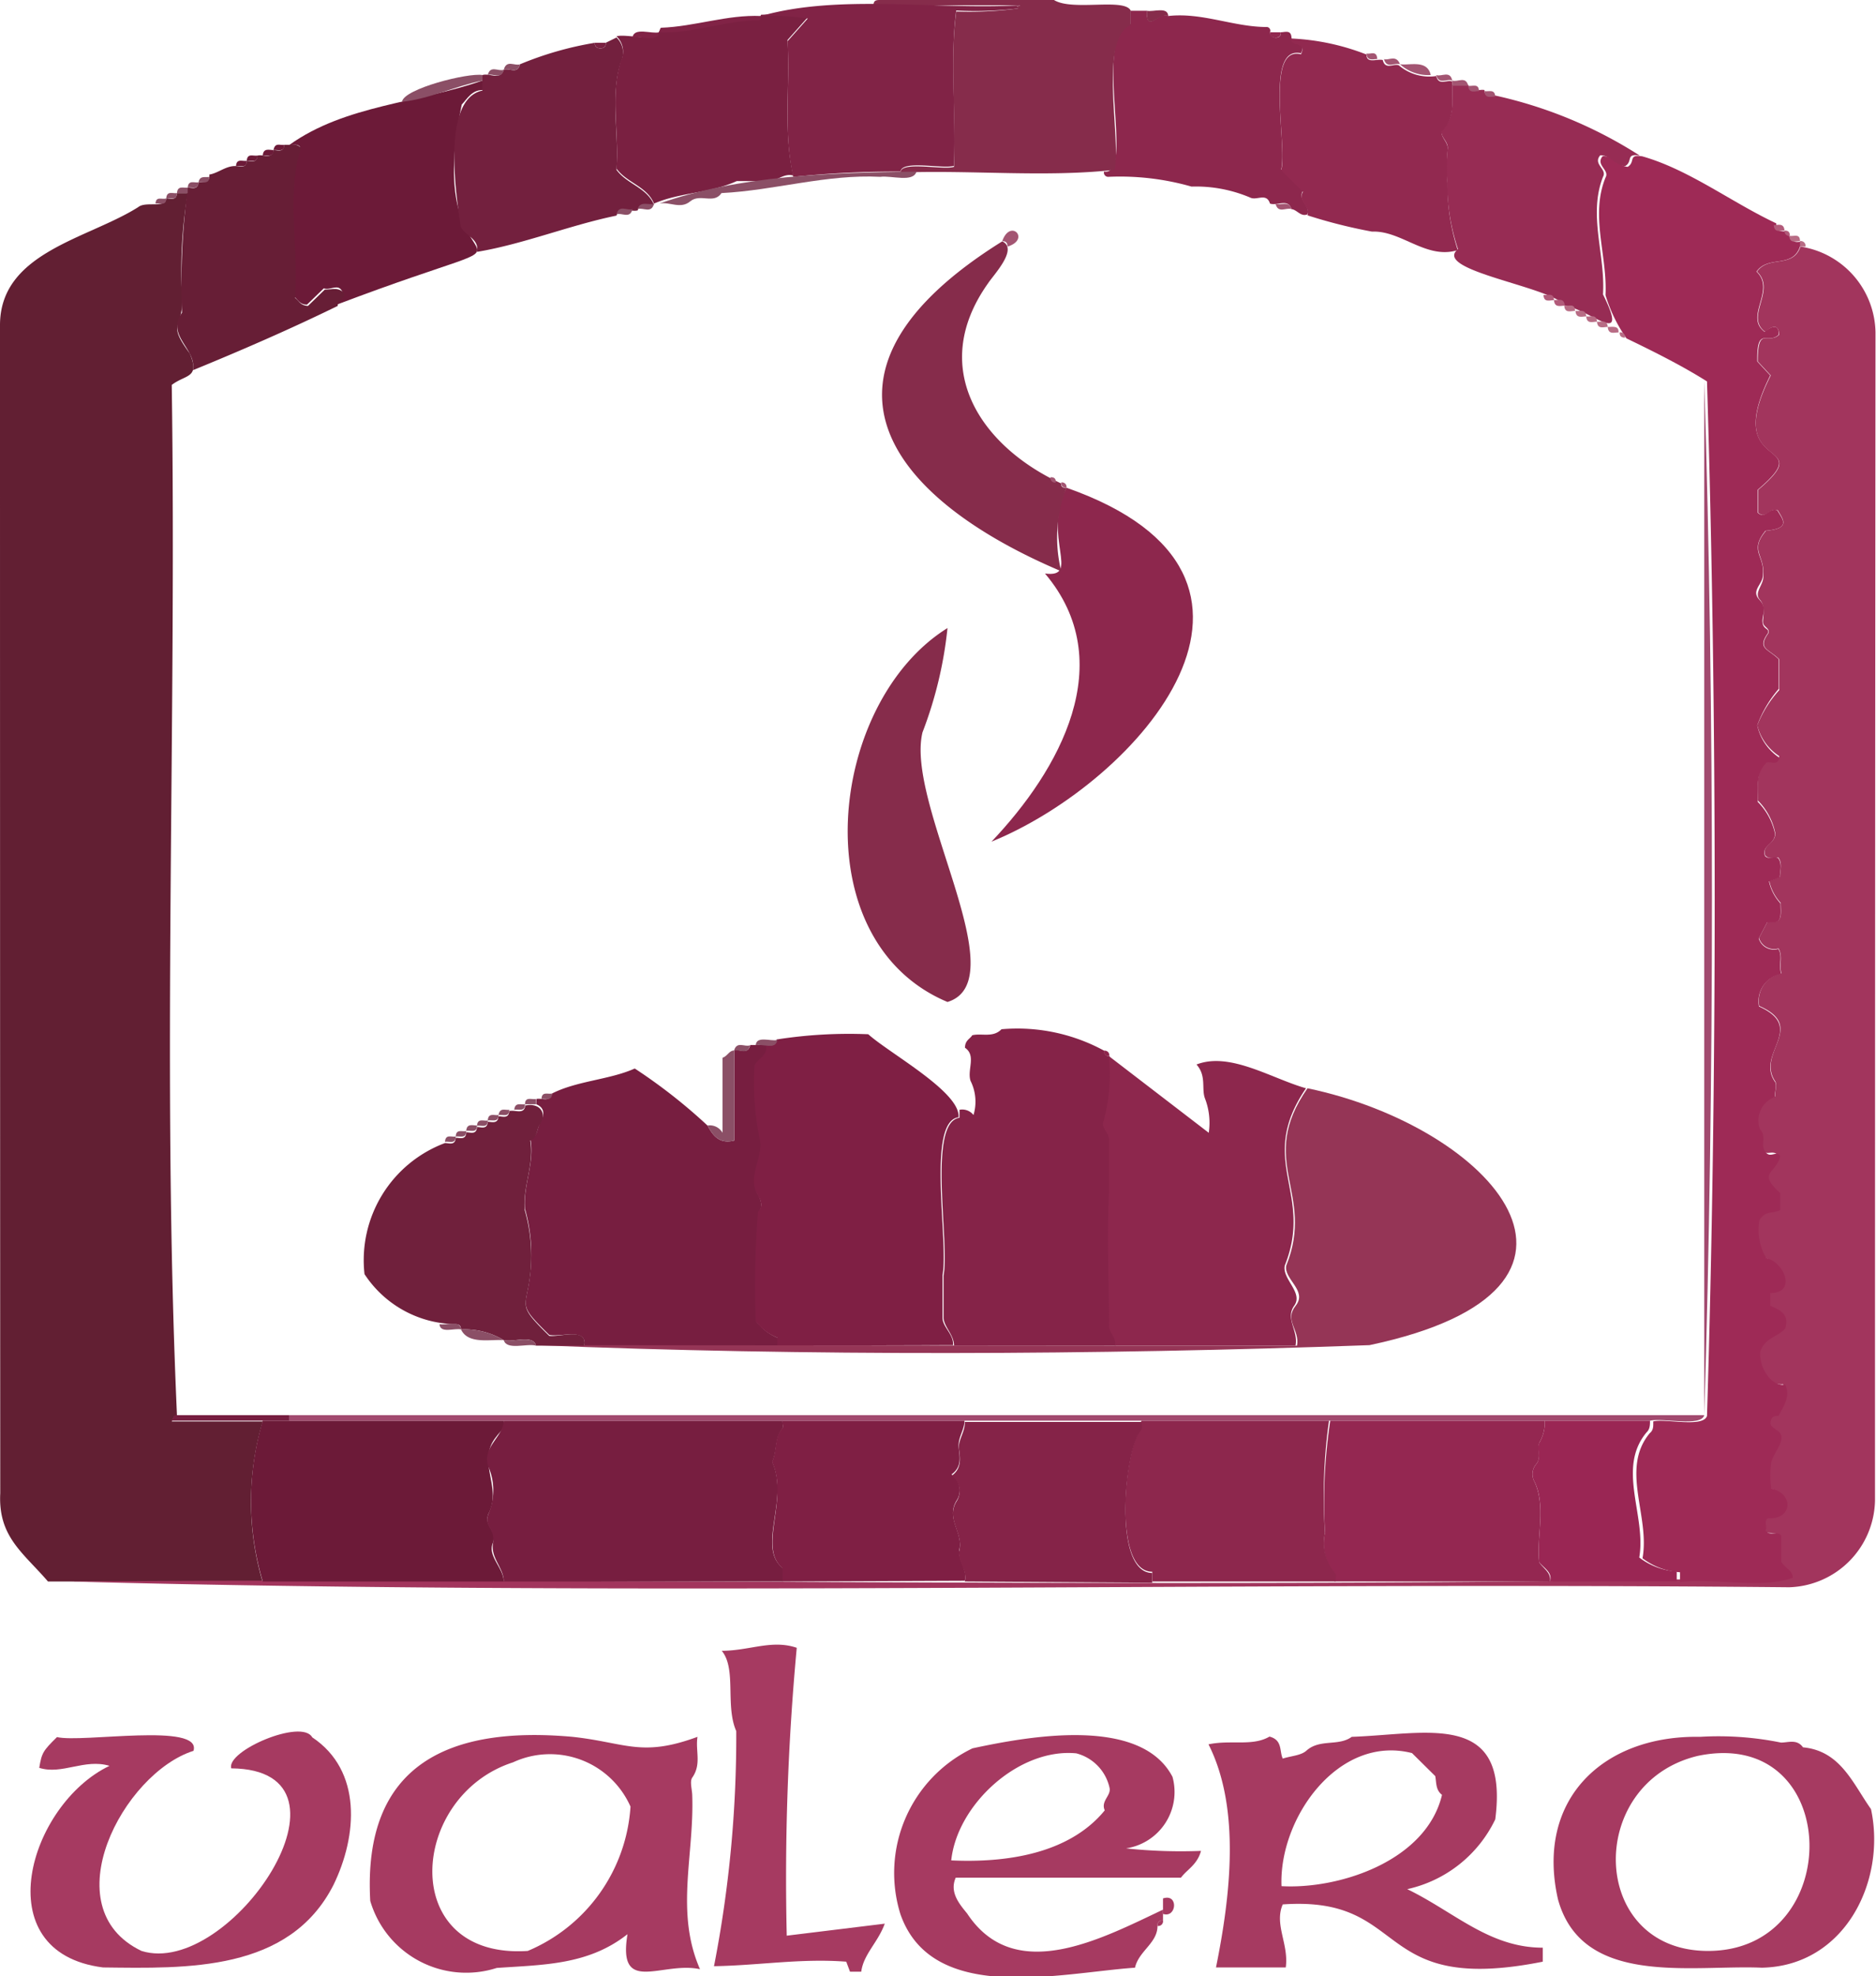<?xml version="1.0" encoding="UTF-8"?>
<svg xmlns="http://www.w3.org/2000/svg" viewBox="0 0 75.04 79.01">
  <defs>
    <style>.cls-1{fill:#621f33;}.cls-2{fill:#a2355d;}.cls-3{fill:#9e2a56;}.cls-4{fill:#a63a61;}.cls-5{fill:#6c1a38;}.cls-6{fill:#8d274d;}.cls-7{fill:#972c54;}.cls-8{fill:#922950;}.cls-9{fill:#73203e;}.cls-10{fill:#862c4b;}.cls-11{fill:#7a2041;}.cls-12{fill:#812346;}.cls-13{fill:#671e36;}.cls-14{fill:#8b4f66;}.cls-15{fill:#a35572;}.cls-16{fill:#b86c85;}.cls-17{fill:#b25b7a;}.cls-18{fill:#771e40;}.cls-19{fill:#942751;}.cls-20{fill:#7f1f44;}.cls-21{fill:#852348;}.cls-22{fill:#9a2654;}.cls-23{fill:#a24a6f;}.cls-24{fill:#953556;}.cls-25{fill:#70203c;}</style>
  </defs>
  <title>logo-valero</title>
  <g id="Capa_2" data-name="Capa 2">
    <g id="Capa_1-2" data-name="Capa 1">
      <g id="yPU0YM">
        <path class="cls-1" d="M2.79,63.23H1.92c-1-1.16-2-1.79-1.91-3.53Q0,36.35,0,13c0-2.92,3.53-3.45,5.53-4.72.31-.25,1.09.07,1.12-.35.16,0,.41.11.43-.21h.43A18.68,18.68,0,0,0,7.29,12c0,1.18-.61.89.3,2.13.42,1-.16.83-.72,1.26.2,13.7-.4,27.64.21,41.22-.15,0-.12.06-.21.22h3.64a11.26,11.26,0,0,0,0,6.43Z"></path>
        <path class="cls-2" d="M2.79,63.23c22.88-.17,46.11.33,68.81-.17,0-.3-.3-.37-.46-.64V61.37c-.21-.15-.47,0-.63-.2.08-.14-.08-.34.09-.49,1,.07,1.07-1,.14-1.19-.2-.86.24-1.29.43-2.05,0-.31-.46-.35-.44-.59s.18-.27.32-.26c.2-.39.49-.76.27-1.25-.66.08-1.08-.8-1-1.32.24-.57.79-.6,1-.93.18-.59-.24-.74-.6-.91v-.5c1.09,0,.54-1.25-.16-1.4a2.21,2.21,0,0,1-.27-1.53c.28-.44.46-.22.83-.39v-.68c-.91-.84-.14-.77,0-1.48-.17-.24-.44,0-.6-.17s.07-.61-.21-.9A1,1,0,0,1,71,43.84c0-.21.09-.5,0-.62-.75-1.14,1.28-2.16-.63-3a1.11,1.11,0,0,1,.89-1.3c-.11-.34.07-.67-.12-1a.63.63,0,0,1-.78-.42l.34-.65c.64.1.53-.28.53-.75a1.87,1.87,0,0,1-.46-.88l.43-.16c0-.27.11-.54-.07-.78-.19,0-.38.08-.52-.08-.15-.42.41-.45.4-.89A2.54,2.54,0,0,0,70.31,32c0-.56-.09-1.13.35-1.57.17-.07.45.15.51-.2A2.07,2.07,0,0,1,70.29,29a4.68,4.68,0,0,1,.88-1.41V26.36c-.44-.43-.88-.42-.43-1.05.06-.2-.21-.24-.22-.43s.12-.63-.13-.91.18-.61.14-.95c.07-.85-.57-1,.11-1.8,1-.09.68-.46.47-.82-.36-.12-.46.38-.78.1v-.92c2.49-2.11-1.54-.56.5-4.57l-.52-.56c0-1.45.4-.66.85-1.06,0-.49-.34-.32-.55-.12-.84-.61.46-1.66-.33-2.41.47-.67,1.43-.11,1.74-1a3.53,3.53,0,0,1,3,3.44Q75,36.64,75,60a3.54,3.54,0,0,1-3.43,3.46C48.76,63.24,25.38,63.83,2.79,63.23Z"></path>
        <path class="cls-3" d="M72,9.86c-.31.89-1.27.33-1.74,1,.79.75-.51,1.8.33,2.41.21-.2.6-.37.55.12-.44.4-.87-.39-.85,1.06l.52.56c-2,4,2,2.45-.5,4.57v.92c.32.28.42-.22.78-.1.21.36.57.73-.47.82-.68.83,0,1-.11,1.8,0,.34-.48.59-.14.95s.1.61.13.91.28.23.22.43c-.45.63,0,.62.43,1.05v1.18A4.68,4.68,0,0,0,70.29,29a2.07,2.07,0,0,0,.88,1.29c-.06.35-.34.13-.51.2-.44.44-.34,1-.35,1.57A2.54,2.54,0,0,1,71,33.33c0,.44-.55.47-.4.89.14.16.33,0,.52.08.18.24.08.51.07.78l-.43.16a1.87,1.87,0,0,0,.46.88c0,.47.11.85-.53.75l-.34.65a.63.63,0,0,0,.78.42c.19.29,0,.62.12,1a1.11,1.11,0,0,0-.89,1.3c1.91.86-.13,1.88.63,3,.1.12,0,.41,0,.62a1,1,0,0,0-.59,1.29c.28.29,0,.62.21.9s.43-.07.6.17c-.16.71-.94.64,0,1.48v.68c-.37.17-.55,0-.83.39a2.21,2.21,0,0,0,.27,1.53c.7.15,1.25,1.39.16,1.4v.5c.36.17.78.32.6.91-.26.33-.81.36-1,.93-.06.52.36,1.4,1,1.32.22.49-.07.86-.27,1.25-.14,0-.29,0-.32.26s.43.28.44.59-.32.66-.41,1a3.69,3.69,0,0,0,0,1.05c.93.22.84,1.26-.14,1.19-.17.15,0,.35-.09.49.16.24.42,0,.63.2v1.05c.16.27.46.34.46.64-1.26.46-3.07,0-4.51.17v-.39a2.75,2.75,0,0,1-1.5-.56c.31-1.68-.9-3.57.29-5,.16-.13.14-.3.14-.47.48-.12,2,.26,2.15-.22.41-13.31.41-28,0-41.36-1-.63-2.12-1.19-3.22-1.72a6.06,6.06,0,0,1-.84-1.73c.08-1.59-.62-3.17,0-4.7.18-.31-.42-.5-.11-.86.41,0,.66.42,1,.43.32-.2,0-.51.58-.42,1.87.53,3.57,1.84,5.36,2.68,0,.36.2.32.43.32,0,.14.07.22.21.21,0,.32.27.18.43.21Z"></path>
        <path class="cls-4" d="M28,78.73c-1.52-.33-3.31,1.06-2.9-1.4-1.57,1.24-3.37,1.22-5.23,1.35A4,4,0,0,1,14.81,76c-.31-5.5,3.2-7,8.09-6.56,2.13.23,2.75.83,5,0-.09.56.17,1.09-.21,1.63-.11.16,0,.49,0,.73C27.77,74.18,27,76.45,28,78.73ZM21.11,78a6.73,6.73,0,0,0,4.11-5.77,3.52,3.52,0,0,0-4.7-1.77C16.34,71.81,15.9,78.34,21.11,78Z"></path>
        <path class="cls-4" d="M59.81,72.74a5.13,5.13,0,0,1-3.52,2.79c1.88.91,3.28,2.34,5.42,2.34v.56c-6.88,1.37-5.26-2.65-10.4-2.29-.35.8.25,1.59.12,2.52H48.64c.57-2.82,1-6.35-.3-8.92.9-.19,1.76.09,2.44-.31.53.14.39.58.53.88.34-.11.73-.12.95-.32.54-.48,1.28-.16,1.81-.55C57.07,69.34,60.38,68.36,59.81,72.74Zm-3.33-2.65c-2.94-.75-5.33,2.6-5.22,5.32,2.3.13,5.79-1,6.42-3.65-.26-.2-.22-.49-.27-.75Z"></path>
        <path class="cls-4" d="M9.25,70.7c-.21-.7,2.82-2,3.24-1.24,2,1.33,1.81,3.93.85,5.9-1.77,3.48-5.86,3.34-9.22,3.3-4.74-.6-2.95-6.53.26-8.06-1-.3-1.9.37-2.81.08.1-.6.15-.68.71-1.23,1,.24,5.81-.6,5.46.55-2.81.89-5.67,6.28-2.08,8C9.2,79.11,14.84,70.75,9.25,70.7Z"></path>
        <path class="cls-4" d="M46.3,77c0,.69-.75,1-.9,1.67-3,.21-8.1,1.49-9.38-2.13a5.53,5.53,0,0,1,2.88-6.64c2.28-.49,6.73-1.29,8,1.14a2.28,2.28,0,0,1-1.86,2.86,20.73,20.73,0,0,0,3,.1c-.15.56-.57.75-.8,1.07H38.23c-.27.6.18,1.09.46,1.44,1.9,2.87,5.37,1,7.83-.16v.43A.19.19,0,0,0,46.3,77ZM43.05,70.1c-2.31-.22-4.77,2.06-5,4.28,2.15.1,4.7-.24,6.14-2-.17-.38.27-.59.19-.91A1.83,1.83,0,0,0,43.05,70.1Z"></path>
        <path class="cls-4" d="M74.84,72.33c.62,2.89-1.06,6.28-4.37,6.34-2.82-.12-7.18.78-8.15-2.73-.91-4,1.81-6.57,5.68-6.5a12.49,12.49,0,0,1,3.24.23c.29,0,.64-.15.88.19C73.62,70,74.11,71.3,74.84,72.33ZM68.32,78c5.55,0,5.4-9-.4-7.8C63.4,71.27,63.55,78,68.32,78Z"></path>
        <path class="cls-5" d="M11.58,5.79c2.24-1.6,5.16-1.67,7.72-2.57V3.6c-.43,0-.61.35-.83.58-1.77,8.29,5,4.21-5,8,0-.22.36-.28.2-.56s-.46,0-.72-.09l-.67.65c-.31,0-.37-.22-.52-.32.16-2-.36-4.13.24-6C11.86,5.73,11.71,5.81,11.58,5.79Z"></path>
        <path class="cls-6" d="M45.23.43h.64c0,.94.47,0,.86.21,1.35-.15,2.59.43,3.91.44a.15.15,0,0,1,.16.21c0,.28.48.3.43,0,.17,0,.41-.11.43.21s.63.09.38.63c-1.46-.32-.55,3.59-.79,4.64l.87.86c-.23.36.3.58.18.94-.27.11-.41-.18-.64-.21-.14-.44-.56-.12-.86-.22-.14-.45-.53-.11-.79-.24a5.55,5.55,0,0,0-2.35-.44,10.41,10.41,0,0,0-3.33-.39.17.17,0,0,1-.17-.21c1.28.2-.51-5.46,1.07-5.9Z"></path>
        <path class="cls-7" d="M65.59,6.22c-.58-.09-.26.22-.58.42-.37,0-.62-.45-1-.43-.31.36.29.55.11.86-.6,1.53.1,3.11,0,4.7,1.09,2.19-.5.62-1.52.45-.56-.77-5.34-1.4-4.28-2.26a8.12,8.12,0,0,1-.43-2.64A6.82,6.82,0,0,1,57.9,6c.07-.34-.28-.48-.24-.78.55-.51.42-1.19.43-1.83h.64c.05.38.42.16.65.21,0,.32.26.19.43.22A17.77,17.77,0,0,1,65.59,6.22Z"></path>
        <path class="cls-8" d="M58.09,3.43c0,.64.12,1.32-.43,1.83,0,.3.31.44.24.78a7.77,7.77,0,0,0,0,1.28A8.4,8.4,0,0,0,58.31,10c-1.26.39-2.25-.79-3.43-.74a20.73,20.73,0,0,1-2.58-.65c.12-.36-.41-.58-.18-.94l-.87-.86c.25-1-.67-5,.79-4.64.25-.54-.46-.27-.38-.63a9.36,9.36,0,0,1,3,.64c0,.38.42.16.65.22.1.41.43.13.64.21a1.88,1.88,0,0,0,1.5.43c.1.41.43.13.64.22Z"></path>
        <path class="cls-9" d="M19.08,10.07c.1-.53-.48-.64-.65-1-.18-1.24-.79-5.11.87-5.45V3c.29-.09.71.23.85-.21.22-.09.55.2.65-.22a13.48,13.48,0,0,1,3-.86c-.06.29.48.31.43,0l.43-.21a.85.85,0,0,1,.17,1c-.43,1.37-.06,2.88-.17,4.29.41.57,1.22.71,1.5,1.4-.21.09-.55-.19-.65.22-.29.09-.71-.23-.85.21C22.8,9,20.94,9.76,19.08,10.07Z"></path>
        <path class="cls-10" d="M45.23.43V1c-1.29.57-.39,4.43-.64,5.79-2.77.31-5.74,0-8.57.11,0-.48,1.69-.09,2.14-.23.08-2.12-.17-4.24.09-6.21A14.36,14.36,0,0,0,40.71.34c0-.13-.17,0,.1-.13H34.94c0-.21.13-.21.28-.21h6.94C42.89.46,45-.1,45.23.43Z"></path>
        <path class="cls-11" d="M26.16,8.14c-.28-.69-1.09-.83-1.5-1.4.11-1.41-.26-2.92.17-4.29a.85.85,0,0,0-.17-1c.43-.11,1.57.26,1.71-.21,1.36.06,2.65-.49,4-.48,0,0,.05-.11.07-.17a9.51,9.51,0,0,1,1.87.1l-.81.91c.11,1.78-.18,3.61.23,5.42-.37-.11-.64.22-1,.22H29.47C28.4,7.73,27.19,7.69,26.16,8.14Z"></path>
        <path class="cls-12" d="M31.73,7.07c-.41-1.81-.12-3.64-.23-5.42l.81-.91a9.51,9.51,0,0,0-1.87-.1C33.56-.25,37.32.4,40.81.21c-.27.11-.05,0-.1.13a14.36,14.36,0,0,1-2.46.08c-.26,2,0,4.09-.09,6.21-.45.14-2.08-.25-2.14.23A40.67,40.67,0,0,0,31.73,7.07Z"></path>
        <path class="cls-4" d="M28.87,66c1.11,0,2-.46,3-.12a99.37,99.37,0,0,0-.4,11.51l3.92-.48c-.27.75-.85,1.22-.94,1.92H34l-.15-.4c-1.82-.14-3.48.15-5.29.18a47.9,47.9,0,0,0,.89-9.4C29,68.19,29.47,66.73,28.87,66Z"></path>
        <path class="cls-13" d="M11.58,5.79c.13,0,.28-.06.46.12-.6,1.86-.08,4-.24,6,.15.1.21.31.52.32l.67-.65c.26,0,.51-.1.72.09s-.23.34-.2.56c-1.88.92-3.86,1.78-5.79,2.57.14-.88-1.09-1.37-.44-2.3a29.5,29.5,0,0,1,.23-5c.16,0,.41.11.43-.21.21,0,.48,0,.43-.31.37-.06.67-.36,1.07-.34.16,0,.41.11.43-.21.16,0,.41.11.43-.21.22-.06.6.16.64-.22.16,0,.41.11.43-.21Z"></path>
        <path class="cls-14" d="M19.3,3v.22c-1.08.22-2.14.74-3.22.85C16.14,3.55,18.73,2.9,19.3,3Z"></path>
        <path class="cls-12" d="M30.44.64c0,.06-.05.18-.07.17-1.35,0-2.64.54-4,.48,0-.06.05-.18.07-.18C27.8,1.06,29.09.58,30.44.64Z"></path>
        <path class="cls-15" d="M57.23,3A1.67,1.67,0,0,1,56,2.57C56.41,2.62,57.09,2.38,57.23,3Z"></path>
        <path class="cls-10" d="M46.73.64c-.39-.16-.88.73-.86-.21C46.13.49,46.71.25,46.73.64Z"></path>
        <path class="cls-4" d="M46.52,76.52V75.9C47.15,75.69,47.07,76.7,46.52,76.52Z"></path>
        <path class="cls-12" d="M26.37,1.29c-.06.42-.76.13-1.07.21C25.36,1.07,26.06,1.37,26.37,1.29Z"></path>
        <path class="cls-14" d="M20.15,2.79c-.1.41-.43.13-.64.21C19.61,2.59,19.94,2.87,20.15,2.79Z"></path>
        <path class="cls-15" d="M58.09,3.22c-.21-.09-.54.19-.64-.22C57.66,3.08,58,2.8,58.09,3.22Z"></path>
        <path class="cls-15" d="M58.09,3.43V3.22c.21.08.54-.2.64.21Z"></path>
        <path class="cls-14" d="M20.8,2.57c-.1.42-.43.13-.65.22C20.26,2.37,20.59,2.65,20.8,2.57Z"></path>
        <path class="cls-15" d="M56,2.57c-.21-.08-.54.2-.64-.21C55.52,2.44,55.85,2.16,56,2.57Z"></path>
        <path class="cls-11" d="M24.23,1.71c.05.31-.49.29-.43,0Z"></path>
        <path class="cls-16" d="M72,9.64c-.16,0-.41.11-.43-.21C71.76,9.46,72,9.32,72,9.64Z"></path>
        <path class="cls-15" d="M55.09,2.36c-.16,0-.41.1-.43-.22C54.82,2.18,55.07,2,55.09,2.36Z"></path>
        <path class="cls-14" d="M6.65,7.93c0,.32-.26.18-.43.21C6.24,7.82,6.49,8,6.65,7.93Z"></path>
        <path class="cls-14" d="M7.08,7.72c0,.32-.27.18-.43.21C6.67,7.61,6.92,7.75,7.08,7.72Z"></path>
        <path class="cls-14" d="M7.51,7.5v.22H7.08C7.1,7.4,7.35,7.53,7.51,7.5Z"></path>
        <path class="cls-14" d="M7.94,7.29c0,.32-.27.18-.43.21C7.53,7.18,7.78,7.32,7.94,7.29Z"></path>
        <path class="cls-14" d="M8.37,7.07c0,.32-.27.19-.43.22C8,7,8.2,7.11,8.37,7.07Z"></path>
        <path class="cls-8" d="M51.23,1.29c.05.3-.48.28-.43,0Z"></path>
        <path class="cls-5" d="M9.87,6.43c0,.32-.27.18-.43.21C9.46,6.32,9.7,6.46,9.87,6.43Z"></path>
        <path class="cls-5" d="M10.3,6.22c0,.32-.27.18-.43.21C9.89,6.11,10.13,6.25,10.3,6.22Z"></path>
        <path class="cls-5" d="M10.94,6c0,.32-.27.18-.43.22C10.53,5.9,10.78,6,10.94,6Z"></path>
        <path class="cls-5" d="M11.37,5.79c0,.32-.27.18-.43.21C11,5.68,11.2,5.82,11.37,5.79Z"></path>
        <path class="cls-15" d="M59.81,3.86c-.17,0-.41.1-.43-.22C59.54,3.68,59.79,3.54,59.81,3.86Z"></path>
        <path class="cls-15" d="M59.16,3.64c-.16,0-.41.11-.43-.21C58.9,3.46,59.15,3.32,59.16,3.64Z"></path>
        <path class="cls-17" d="M71.38,9.22c-.16,0-.41.1-.43-.22C71.11,9,71.36,8.9,71.38,9.22Z"></path>
        <path class="cls-4" d="M46.3,77a.19.19,0,0,1,.22-.22A.19.19,0,0,1,46.3,77Z"></path>
        <path class="cls-17" d="M71.59,9.43c-.14,0-.21-.07-.21-.21Q71.61,9.21,71.59,9.43Z"></path>
        <path class="cls-16" d="M72,9.86V9.64a.19.19,0,0,1,.22.22Z"></path>
        <path class="cls-5" d="M20.15,63.23H10.51a11.26,11.26,0,0,1,0-6.43h9.64c.08.29-.15.43-.29.63-.83,1,.24,2-.32,3.09-.21.51.38.66.17,1.18S20.14,62.68,20.15,63.23Z"></path>
        <path class="cls-18" d="M11.58,56.8H6.87c.09-.16.06-.24.21-.22h4.5Z"></path>
        <path class="cls-18" d="M20.15,63.23c0-.55-.53-.93-.43-1.53s-.39-.67-.18-1.18a2.38,2.38,0,0,0,0-1.87c-.29-.79.59-1.18.61-1.85H31.3c0,.11.05.25,0,.31-.32.39-.21.91-.41,1.34.69,1.52-.63,3.4.42,4.24v.54Z"></path>
        <path class="cls-19" d="M62,63.23H53.38c0-.11,0-.26,0-.31A1.92,1.92,0,0,1,53,61.28a21.65,21.65,0,0,1,.21-4.48h8.58a1.6,1.6,0,0,1-.21.87c-.12.26.11.61-.15.89a.61.61,0,0,0-.05.68c.47,1,.07,2.22.19,3.23C61.76,62.73,62.05,62.88,62,63.23Z"></path>
        <path class="cls-6" d="M53.16,56.8A21.65,21.65,0,0,0,53,61.28a1.92,1.92,0,0,0,.42,1.64c.05,0,0,.2,0,.31H46.09v-.39c-1.58,0-1.12-4.78-.5-5.64.13-.13,0-.27.07-.4Z"></path>
        <path class="cls-20" d="M31.3,63.23v-.54c-1-.82.27-2.73-.42-4.24.2-.43.09-1,.41-1.34.06-.06,0-.2,0-.31h7.29c0,.38-.28.68-.23,1.09s.11.77-.29,1.06A.76.76,0,0,1,38.26,60c-.44.73.31,1.31.1,2,0,.43.34.77.23,1.2Z"></path>
        <path class="cls-21" d="M38.59,63.23c.11-.43-.26-.77-.23-1.2.21-.71-.54-1.28-.1-2A.76.76,0,0,0,38.07,59c.4-.29.34-.69.29-1.06s.26-.71.23-1.09h7.07c0,.13.06.27-.07.4-.61.86-1.08,5.62.5,5.64v.39Z"></path>
        <path class="cls-22" d="M62,63.23c.1-.35-.19-.5-.43-.76-.12-1,.28-2.26-.19-3.23a.61.61,0,0,1,.05-.68c.26-.28,0-.63.15-.89a1.6,1.6,0,0,0,.21-.87H66c0,.17,0,.34-.14.47-1.2,1.44,0,3.33-.29,5a2.75,2.75,0,0,0,1.5.56v.39Z"></path>
        <path class="cls-23" d="M66,56.8H11.58v-.22H68.17C68.05,57.06,66.5,56.68,66,56.8Z"></path>
        <path class="cls-23" d="M68.17,56.58V15.22C68.58,28.53,68.58,43.27,68.17,56.58Z"></path>
        <path class="cls-16" d="M64.74,13.29c-.17,0-.41.1-.43-.22C64.49,13.08,64.76,13,64.74,13.29Z"></path>
        <path class="cls-16" d="M65,13.5q-.23,0-.21-.21A.18.18,0,0,1,65,13.5Z"></path>
        <path class="cls-15" d="M51.66,8.36c-.21-.08-.54.2-.64-.22C51.23,8.23,51.56,8,51.66,8.36Z"></path>
        <path class="cls-17" d="M62.16,12c-.16,0-.41.11-.42-.21C61.9,11.82,62.15,11.68,62.16,12Z"></path>
        <path class="cls-17" d="M62.59,12.22c-.16,0-.41.1-.43-.22C62.33,12,62.57,11.9,62.59,12.22Z"></path>
        <path class="cls-16" d="M63.88,12.86c-.16,0-.41.11-.43-.21C63.61,12.68,63.86,12.54,63.88,12.86Z"></path>
        <path class="cls-16" d="M63,12.43c-.16,0-.41.11-.43-.21C62.76,12.25,63,12.11,63,12.43Z"></path>
        <path class="cls-16" d="M63.45,12.65c-.16,0-.41.1-.43-.22C63.18,12.46,63.43,12.33,63.45,12.65Z"></path>
        <path class="cls-16" d="M64.31,13.07c-.16,0-.41.11-.43-.21C64,12.89,64.29,12.75,64.31,13.07Z"></path>
        <path class="cls-14" d="M26.16,8.14c-.1.42-.44.14-.65.22C25.61,8,26,8.23,26.16,8.14Z"></path>
        <path class="cls-14" d="M25.3,8.36c-.1.41-.43.13-.64.21C24.76,8.16,25.09,8.44,25.3,8.36Z"></path>
        <path class="cls-14" d="M36.66,6.86c-.13.45-1,.15-1.45.21-2.15-.11-4.21.54-6.35.65-.31.46-.85,0-1.25.33s-.82,0-1.24.09C29.61,7,33.19,6.91,36.66,6.86Z"></path>
        <path class="cls-18" d="M22.08,43.72c1-.51,2.31-.55,3.31-1A21.76,21.76,0,0,1,28.3,45c.22.41.48.75,1.07.6V42c.21-.08.54.2.64-.22h.65c.11.41-.29.53-.45.82a11.16,11.16,0,0,0,.22,3c.13.69-.54,1.48-.08,2.2.1.25.17.45,0,.66a37.63,37.63,0,0,0-.09,4.38,2,2,0,0,0,.86.65v.32H23.37c.13-.74-.94-.34-1.4-.44-1.37-1.34-.88-1-.74-2.66A6.72,6.72,0,0,0,21,48.33c-.08-.95.39-1.84.22-2.78.29-.12.26-.43.37-.62s.31-.6-.14-.78v-.21C21.67,43.88,22,44.1,22.08,43.72Z"></path>
        <path class="cls-20" d="M31.09,53.8v-.32a2,2,0,0,1-.86-.65,37.58,37.58,0,0,1,.09-4.38c.2-.21.13-.41,0-.66-.46-.72.21-1.51.08-2.2a11.16,11.16,0,0,1-.22-3c.16-.29.56-.41.45-.82.16,0,.41.11.43-.21a18.75,18.75,0,0,1,3.67-.21c.84.76,3.71,2.32,3.61,3.32-1.3.17-.38,5-.64,6.31,0,.56,0,1.13,0,1.7,0,.38.46.67.42,1.1Z"></path>
        <path class="cls-21" d="M38.16,53.8c0-.43-.38-.72-.42-1.1,0-.57,0-1.14,0-1.7.26-1.29-.66-6.14.64-6.31v-.32a.57.57,0,0,1,.56.21,1.86,1.86,0,0,0-.12-1.37c-.14-.45.24-1-.22-1.32,0-.3.2-.35.29-.5.38-.09.83.11,1.17-.24a7.25,7.25,0,0,1,4.11.86.18.18,0,0,0,.21.21,7,7,0,0,1-.2,2.58c-.14.28.22.46.21.76,0,.7,0,1.41,0,2.12-.1,1.79,0,3.45,0,5.25,0,.34.33.54.23.87Z"></path>
        <path class="cls-6" d="M44.59,53.8c.1-.33-.28-.53-.23-.87,0-1.8-.09-3.46,0-5.25,0-.71,0-1.42,0-2.12,0-.3-.35-.48-.21-.76a7,7,0,0,0,.2-2.58l4,3.07a2.7,2.7,0,0,0-.15-1.37c-.15-.39.07-.9-.34-1.36,1.34-.52,3,.56,4.38.95-2,2.94.33,4.16-.85,7.09-.11.54.75,1.08.38,1.6s.17,1,.05,1.6Z"></path>
        <path class="cls-24" d="M44.59,53.8h7.29c.12-.64-.53-1-.05-1.6s-.49-1.06-.38-1.6c1.18-2.92-1.2-4.15.85-7.09,7.34,1.53,13.2,8,2.48,10.27-11,.4-22.57.44-33.34,0Z"></path>
        <path class="cls-25" d="M23.37,53.8H21.44c-.11-.46-.92-.12-1.29-.22a3.06,3.06,0,0,0-1.71-.43c0-.18-.11-.21-.25-.21a4.42,4.42,0,0,1-3.61-2,5,5,0,0,1,3.22-5.24c.16,0,.41.11.43-.21.16,0,.41.1.42-.22.17,0,.41.11.43-.21.17,0,.41.11.43-.21.16,0,.41.1.43-.22.16,0,.41.11.43-.21.23-.06.6.16.64-.22.63-.13.89.37.57.78-.11.19-.08.5-.37.62.17.94-.3,1.83-.22,2.78a6.72,6.72,0,0,1,.24,2.37c-.14,1.61-.63,1.32.74,2.66C22.43,53.46,23.5,53.06,23.37,53.8Z"></path>
        <path class="cls-6" d="M39.66,33.65c2.72-2.86,5.14-7.17,2.14-10.72,1.46.19-.13-1.46.86-3.43C52.78,23.05,45.55,31.25,39.66,33.65Z"></path>
        <path class="cls-10" d="M37.9,25.11a16.23,16.23,0,0,1-1,4.17c-.7,2.88,3.79,9.92,1,10.78C32.06,37.61,33.12,28.08,37.9,25.11Z"></path>
        <path class="cls-10" d="M42.66,19.5a5.53,5.53,0,0,0-.21,3.34c-7.08-3-10.69-8-2.36-13.19.65.3-.34,1.33-.57,1.68-2.42,3.41-.26,6.53,2.93,8Q42.43,19.52,42.66,19.5Z"></path>
        <path class="cls-14" d="M29.37,42v3.6c-.59.15-.85-.19-1.07-.6a.58.58,0,0,1,.6.29v-3C29.11,42.22,29.16,42,29.37,42Z"></path>
        <path class="cls-14" d="M18.44,53.15a3.06,3.06,0,0,1,1.71.43C19.61,53.54,18.72,53.76,18.44,53.15Z"></path>
        <path class="cls-15" d="M40.3,9.86c0-.15-.06-.22-.21-.22C40.41,8.72,41.24,9.57,40.3,9.86Z"></path>
        <path class="cls-14" d="M20.15,53.58c.37.1,1.18-.24,1.29.22C21.07,53.7,20.27,54,20.15,53.58Z"></path>
        <path class="cls-14" d="M31.09,41.58c-.05.41-.59.14-.86.21C30.25,41.4,30.83,41.64,31.09,41.58Z"></path>
        <path class="cls-14" d="M17.58,52.94c.26.06.84-.18.86.21C18.18,53.09,17.6,53.33,17.58,52.94Z"></path>
        <path class="cls-14" d="M30,41.79c-.1.42-.43.14-.64.22C29.47,41.6,29.8,41.88,30,41.79Z"></path>
        <path class="cls-14" d="M20.37,44.37c0,.32-.27.18-.43.21C20,44.26,20.21,44.4,20.37,44.37Z"></path>
        <path class="cls-14" d="M22.08,43.72c0,.32-.26.19-.42.22C21.67,43.62,21.92,43.76,22.08,43.72Z"></path>
        <path class="cls-14" d="M21.44,44.15H21c0-.32.27-.18.43-.21Z"></path>
        <path class="cls-14" d="M21,44.15c0,.32-.26.18-.43.22C20.6,44.05,20.85,44.18,21,44.15Z"></path>
        <path class="cls-14" d="M18.23,45.44c0,.32-.27.18-.43.21C17.82,45.33,18.06,45.47,18.23,45.44Z"></path>
        <path class="cls-14" d="M18.65,45.22c0,.32-.26.19-.42.22C18.24,45.12,18.49,45.26,18.65,45.22Z"></path>
        <path class="cls-14" d="M19.08,45c0,.32-.26.18-.43.21C18.67,44.9,18.92,45,19.08,45Z"></path>
        <path class="cls-14" d="M19.51,44.8c0,.32-.26.18-.43.21C19.1,44.69,19.35,44.83,19.51,44.8Z"></path>
        <path class="cls-14" d="M19.94,44.58c0,.32-.27.18-.43.22C19.53,44.47,19.78,44.61,19.94,44.58Z"></path>
        <path class="cls-15" d="M42.66,19.5q-.22,0-.21-.21A.18.18,0,0,1,42.66,19.5Z"></path>
        <path class="cls-6" d="M44.37,42.22a.18.18,0,0,1-.21-.21A.18.18,0,0,1,44.37,42.22Z"></path>
        <path class="cls-15" d="M42.23,19.29a.18.18,0,0,1-.21-.21Q42.25,19.07,42.23,19.29Z"></path>
      </g>
    </g>
  </g>
</svg>
